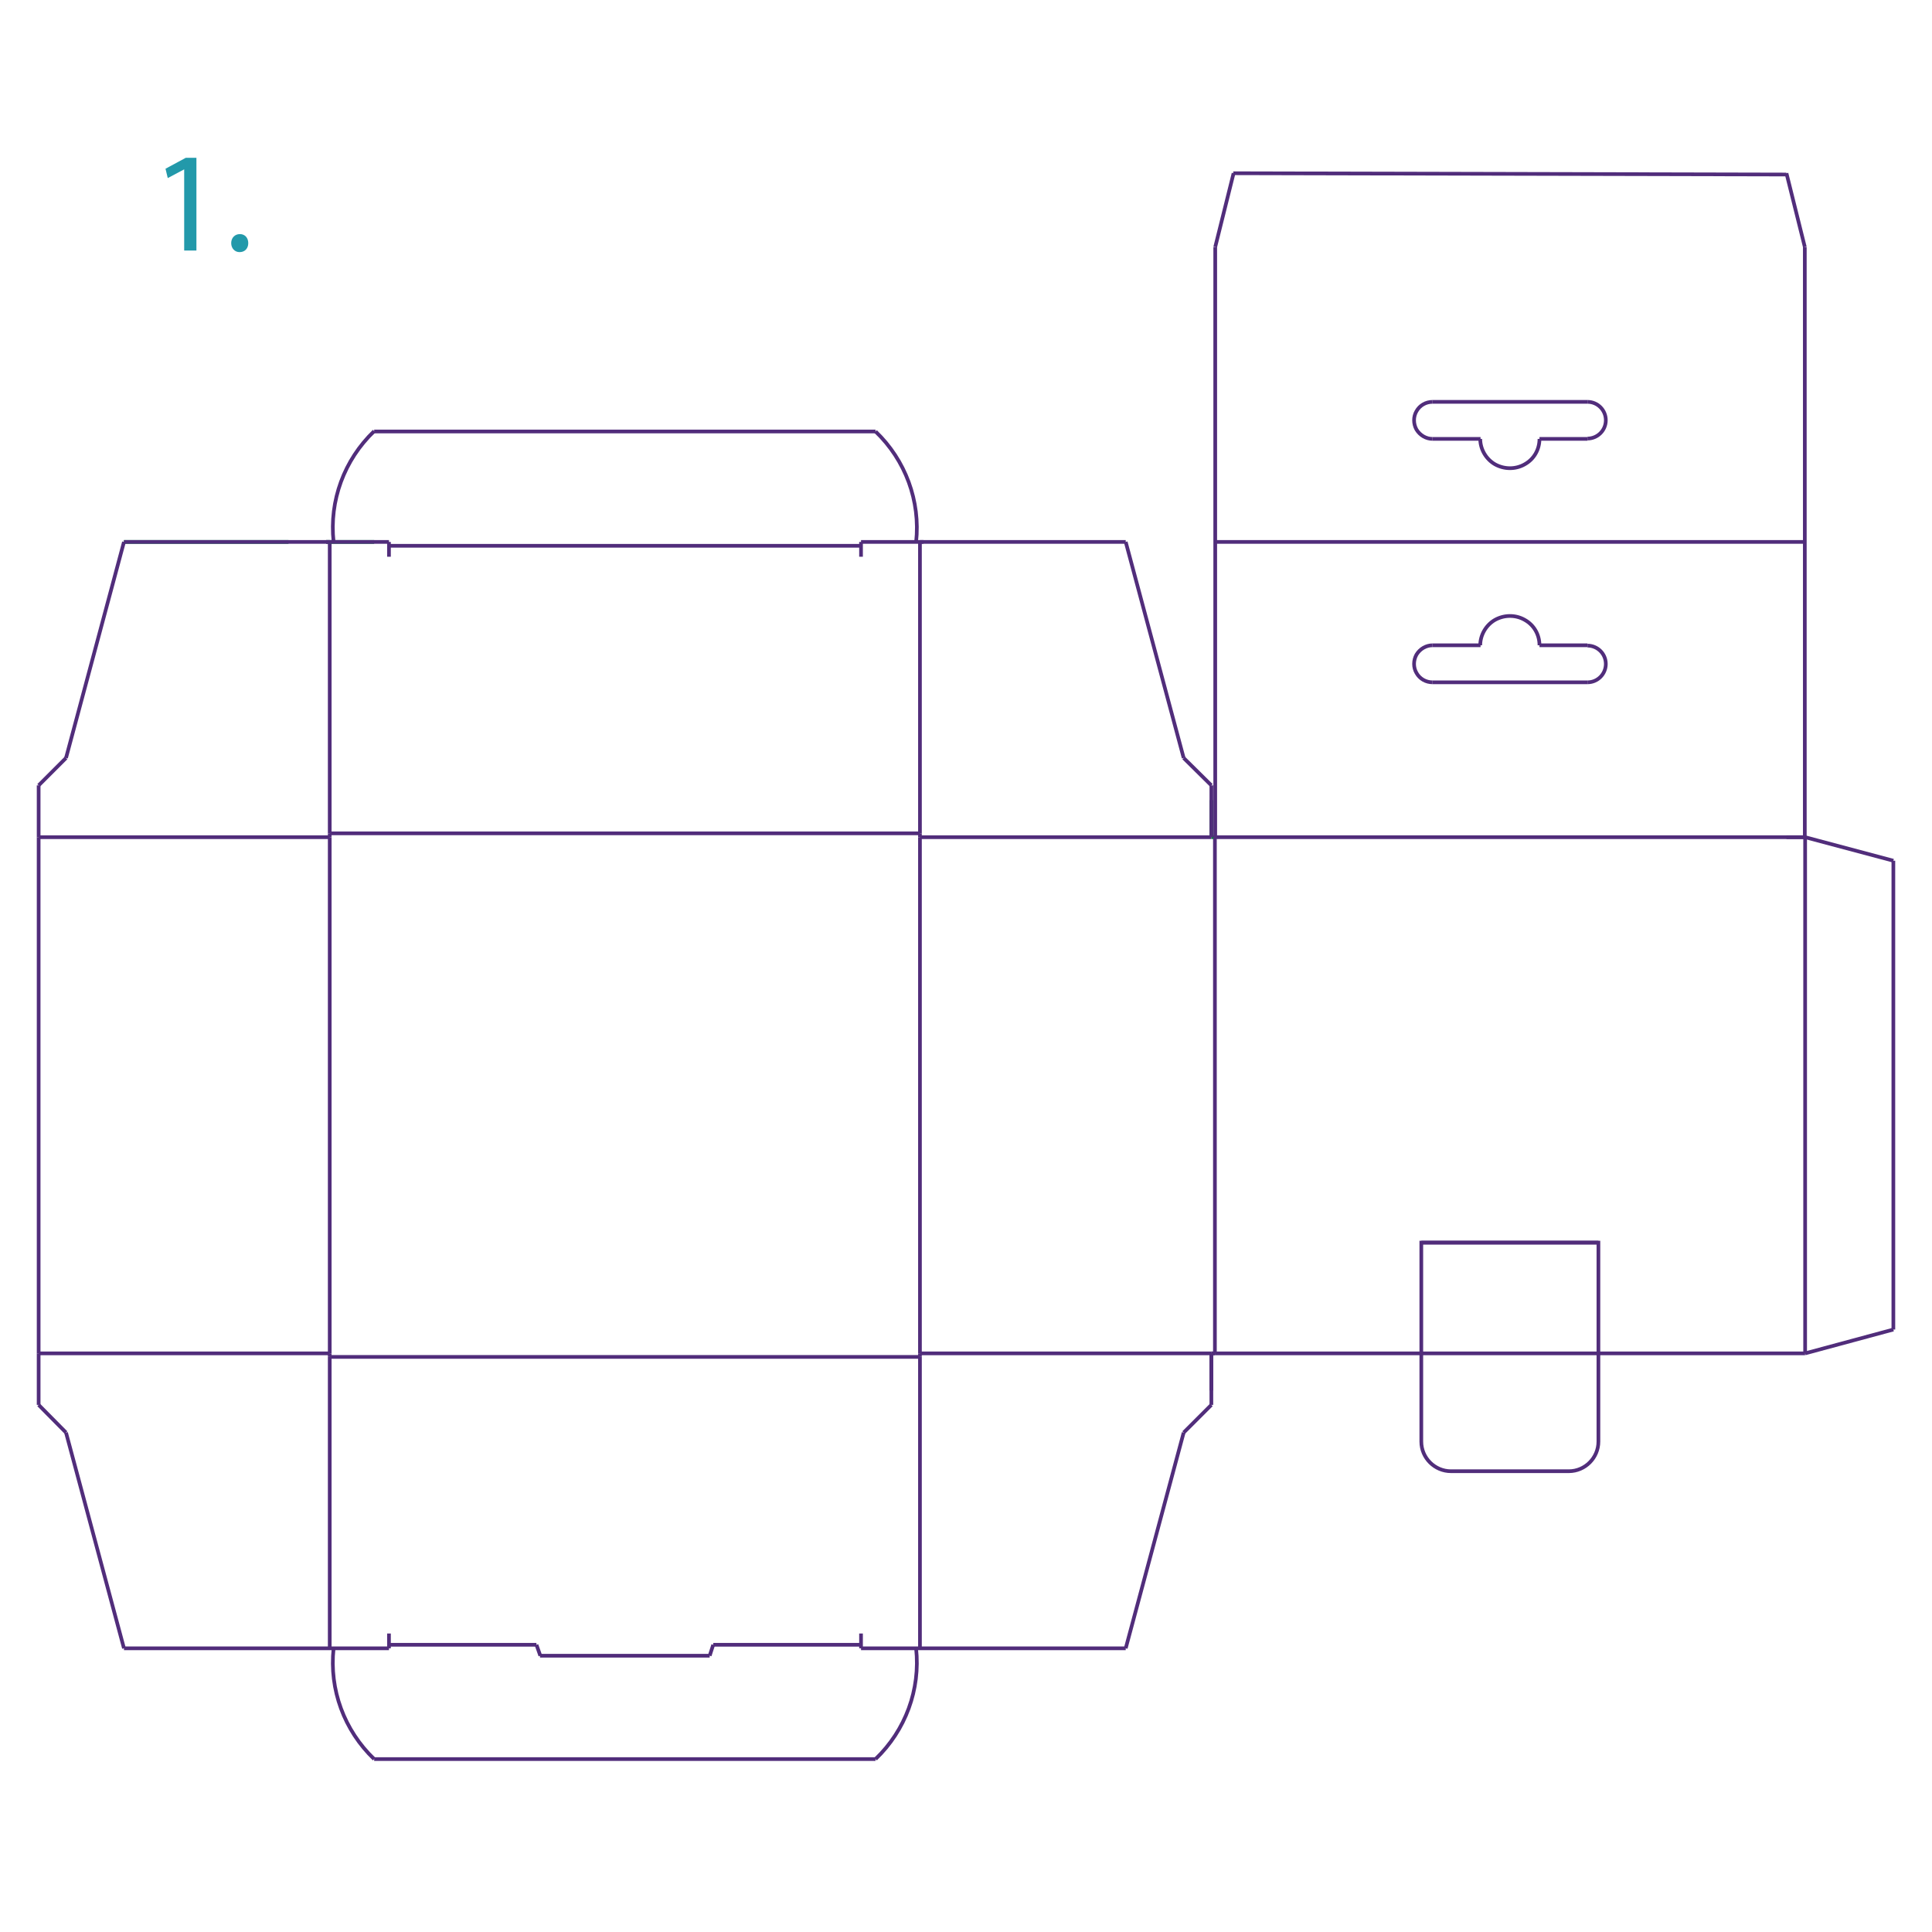 <?xml version="1.0" encoding="utf-8"?>
<!-- Generator: Adobe Illustrator 25.3.1, SVG Export Plug-In . SVG Version: 6.00 Build 0)  -->
<svg version="1.1" id="Capa_1" xmlns="http://www.w3.org/2000/svg" xmlns:xlink="http://www.w3.org/1999/xlink" x="0px" y="0px"
	 viewBox="0 0 600 600" style="enable-background:new 0 0 600 600;" xml:space="preserve">
<style type="text/css">
	.st0{fill:none;stroke:#512D7B;stroke-width:1.145;stroke-miterlimit:10;}
	.st1{fill:none;stroke:#018837;stroke-width:1.145;stroke-linejoin:bevel;stroke-miterlimit:22.926;}
	.st2{fill:none;stroke:#000000;stroke-width:1.145;stroke-miterlimit:22.926;}
	.st3{fill:#2299AA;}
</style>
<line class="st0" x1="377.4" y1="76.7" x2="383.1" y2="53.8"/>
<line class="st0" x1="554.8" y1="53.8" x2="560.5" y2="76.7"/>
<path class="st0" d="M444.9,200.4c-2,0-3.9,1.1-5,2.9c-1,1.8-1,4,0,5.7c1,1.8,2.9,2.9,5,2.9"/>
<path class="st0" d="M493,211.9c3.2,0,5.7-2.6,5.7-5.7c0-3.2-2.6-5.7-5.7-5.7"/>
<path class="st0" d="M478.1,200.4c0-3.3-1.7-6.3-4.6-7.9c-2.8-1.6-6.3-1.6-9.2,0c-2.8,1.6-4.6,4.7-4.6,7.9"/>
<line class="st0" x1="444.9" y1="200.4" x2="459.8" y2="200.4"/>
<line class="st0" x1="444.9" y1="211.9" x2="493" y2="211.9"/>
<line class="st0" x1="478.1" y1="200.4" x2="493" y2="200.4"/>
<path class="st0" d="M444.9,136.3c-2,0-3.9-1.1-5-2.9c-1-1.8-1-4,0-5.7c1-1.8,2.9-2.9,5-2.9"/>
<path class="st0" d="M493,124.8c3.2,0,5.7,2.6,5.7,5.7c0,3.2-2.6,5.7-5.7,5.7"/>
<path class="st0" d="M478.1,136.3c0,3.3-1.7,6.3-4.6,7.9c-2.8,1.6-6.3,1.6-9.2,0c-2.8-1.6-4.6-4.7-4.6-7.9"/>
<line class="st0" x1="444.9" y1="136.3" x2="459.8" y2="136.3"/>
<line class="st0" x1="444.9" y1="124.8" x2="493" y2="124.8"/>
<line class="st0" x1="478.1" y1="136.3" x2="493" y2="136.3"/>
<path class="st0" d="M441.4,385.9h55v61.8c0,5-4.1,9.2-9.2,9.2h-36.6c-5,0-9.2-4.1-9.2-9.2V385.9z"/>
<path class="st1" d="M560.6,260"/>
<line class="st0" x1="560.6" y1="260" x2="588" y2="267.3"/>
<line class="st0" x1="588" y1="267.3" x2="588" y2="412.9"/>
<line class="st0" x1="588" y1="412.9" x2="560.6" y2="420.3"/>
<line class="st0" x1="560.6" y1="420.3" x2="377.3" y2="420.3"/>
<line class="st0" x1="496.4" y1="385.9" x2="441.4" y2="385.9"/>
<line class="st0" x1="377.3" y1="420.3" x2="376.2" y2="420.3"/>
<line class="st0" x1="376.2" y1="420.3" x2="376.2" y2="431.8"/>
<line class="st0" x1="285.7" y1="420.3" x2="285.7" y2="421.4"/>
<line class="st0" x1="285.7" y1="421.4" x2="285.7" y2="511.9"/>
<line class="st0" x1="349.6" y1="511.9" x2="267.4" y2="511.9"/>
<line class="st0" x1="120.8" y1="511.9" x2="38.5" y2="511.9"/>
<line class="st0" x1="102.4" y1="511.9" x2="102.4" y2="421.4"/>
<line class="st1" x1="38.5" y1="168.3" x2="89.6" y2="168.3"/>
<line class="st0" x1="102.4" y1="260" x2="102.4" y2="258.8"/>
<line class="st0" x1="102.4" y1="258.8" x2="102.4" y2="168.3"/>
<line class="st1" x1="101.3" y1="168.3" x2="116.2" y2="168.3"/>
<line class="st0" x1="267.4" y1="168.3" x2="286.8" y2="168.3"/>
<line class="st0" x1="285.7" y1="168.3" x2="285.7" y2="258.8"/>
<line class="st0" x1="285.7" y1="258.8" x2="285.7" y2="260"/>
<line class="st0" x1="285.7" y1="168.3" x2="349.6" y2="168.3"/>
<line class="st0" x1="349.6" y1="168.3" x2="367.6" y2="235.4"/>
<line class="st1" x1="376.2" y1="248.5" x2="376.2" y2="260"/>
<line class="st1" x1="376.2" y1="260" x2="377.3" y2="260"/>
<line class="st0" x1="377.3" y1="260" x2="560.6" y2="260"/>
<line class="st0" x1="377.3" y1="168.3" x2="560.6" y2="168.3"/>
<path class="st0" d="M103.6,168.3c-1.4-12.8,3.3-25.5,12.6-34.4"/>
<line class="st0" x1="116.2" y1="134" x2="271.9" y2="134"/>
<path class="st0" d="M271.9,134c9.3,8.9,14,21.6,12.6,34.4"/>
<path class="st0" d="M284.5,511.9c1.4,12.8-3.3,25.5-12.6,34.4"/>
<line class="st0" x1="271.9" y1="546.3" x2="116.2" y2="546.3"/>
<path class="st0" d="M116.2,546.3c-9.3-8.9-14-21.6-12.6-34.4"/>
<line class="st0" x1="267.4" y1="172.9" x2="267.4" y2="168.3"/>
<line class="st0" x1="120.8" y1="172.9" x2="120.8" y2="168.3"/>
<line class="st0" x1="102.4" y1="168.3" x2="38.5" y2="168.3"/>
<line class="st0" x1="120.8" y1="168.3" x2="101.3" y2="168.3"/>
<line class="st0" x1="38.5" y1="168.3" x2="20.5" y2="235.4"/>
<line class="st0" x1="38.5" y1="511.9" x2="20.5" y2="444.9"/>
<line class="st0" x1="376.2" y1="420.3" x2="377.3" y2="420.3"/>
<line class="st0" x1="376.2" y1="431.8" x2="376.2" y2="420.3"/>
<line class="st0" x1="349.6" y1="511.9" x2="367.6" y2="444.9"/>
<line class="st0" x1="267.4" y1="507.3" x2="267.4" y2="511.9"/>
<line class="st0" x1="120.8" y1="507.3" x2="120.8" y2="511.9"/>
<line class="st0" x1="560.6" y1="420.3" x2="560.6" y2="260"/>
<line class="st0" x1="285.7" y1="258.8" x2="102.4" y2="258.8"/>
<line class="st0" x1="376.2" y1="420.3" x2="285.7" y2="420.3"/>
<line class="st0" x1="285.7" y1="260" x2="376.2" y2="260"/>
<line class="st0" x1="285.7" y1="421.4" x2="102.4" y2="421.4"/>
<line class="st0" x1="12" y1="420.3" x2="102.4" y2="420.3"/>
<line class="st0" x1="102.4" y1="260" x2="12" y2="260"/>
<line class="st0" x1="267.4" y1="169.5" x2="120.8" y2="169.5"/>
<line class="st0" x1="221.5" y1="510.8" x2="220.4" y2="514.2"/>
<line class="st0" x1="221.5" y1="510.8" x2="267.7" y2="510.8"/>
<line class="st0" x1="120.8" y1="510.8" x2="166.6" y2="510.8"/>
<line class="st0" x1="167.8" y1="514.2" x2="166.6" y2="510.8"/>
<line class="st0" x1="167.7" y1="514.2" x2="220.4" y2="514.2"/>
<line class="st0" x1="376.2" y1="260" x2="376.2" y2="243.9"/>
<line class="st0" x1="376.2" y1="243.9" x2="367.6" y2="235.4"/>
<line class="st0" x1="12" y1="243.9" x2="20.5" y2="235.4"/>
<line class="st0" x1="12" y1="260" x2="12" y2="243.9"/>
<line class="st0" x1="12" y1="420.3" x2="12" y2="436.3"/>
<line class="st0" x1="12" y1="436.3" x2="20.5" y2="444.9"/>
<line class="st0" x1="376.2" y1="436.3" x2="367.6" y2="444.9"/>
<line class="st0" x1="376.2" y1="420.3" x2="376.2" y2="436.3"/>
<line class="st0" x1="377.4" y1="260" x2="377.4" y2="76.7"/>
<line class="st0" x1="560.6" y1="260" x2="554.8" y2="260"/>
<line class="st0" x1="560.5" y1="260" x2="560.5" y2="76.7"/>
<line class="st0" x1="383" y1="53.8" x2="554.8" y2="54.2"/>
<path class="st2" d="M496.4,498.3"/>
<path class="st2" d="M441.4,498.3"/>
<path class="st2" d="M515.5,420.3"/>
<path class="st2" d="M515.5,385.9"/>
<path class="st2" d="M415.5,211.9"/>
<path class="st2" d="M415.5,191.2"/>
<line class="st0" x1="285.7" y1="420.3" x2="285.7" y2="260"/>
<line class="st0" x1="377.3" y1="420.3" x2="377.3" y2="260"/>
<line class="st0" x1="102.4" y1="420.3" x2="102.4" y2="260"/>
<line class="st0" x1="12" y1="420.3" x2="12" y2="260"/>
<path class="st1" d="M560.6,260"/>
<path class="st2" d="M496.4,498.3"/>
<path class="st2" d="M441.4,498.3"/>
<path class="st2" d="M515.5,420.3"/>
<path class="st2" d="M515.5,385.9"/>
<path class="st2" d="M415.5,211.9"/>
<path class="st2" d="M415.5,191.2"/>
<line class="st0" x1="102.4" y1="420.3" x2="102.4" y2="421.4"/>
<polygon class="st3" points="57.2,52.6 57.2,52.6 52.1,55.3 51.4,52.4 57.7,49 61,49 61,77.8 57.2,77.8 "/>
<path class="st3" d="M71.8,75.5c0-1.6,1.1-2.8,2.7-2.8s2.6,1.2,2.6,2.8c0,1.6-1,2.8-2.7,2.8C72.9,78.3,71.8,77.1,71.8,75.5"/>
</svg>
